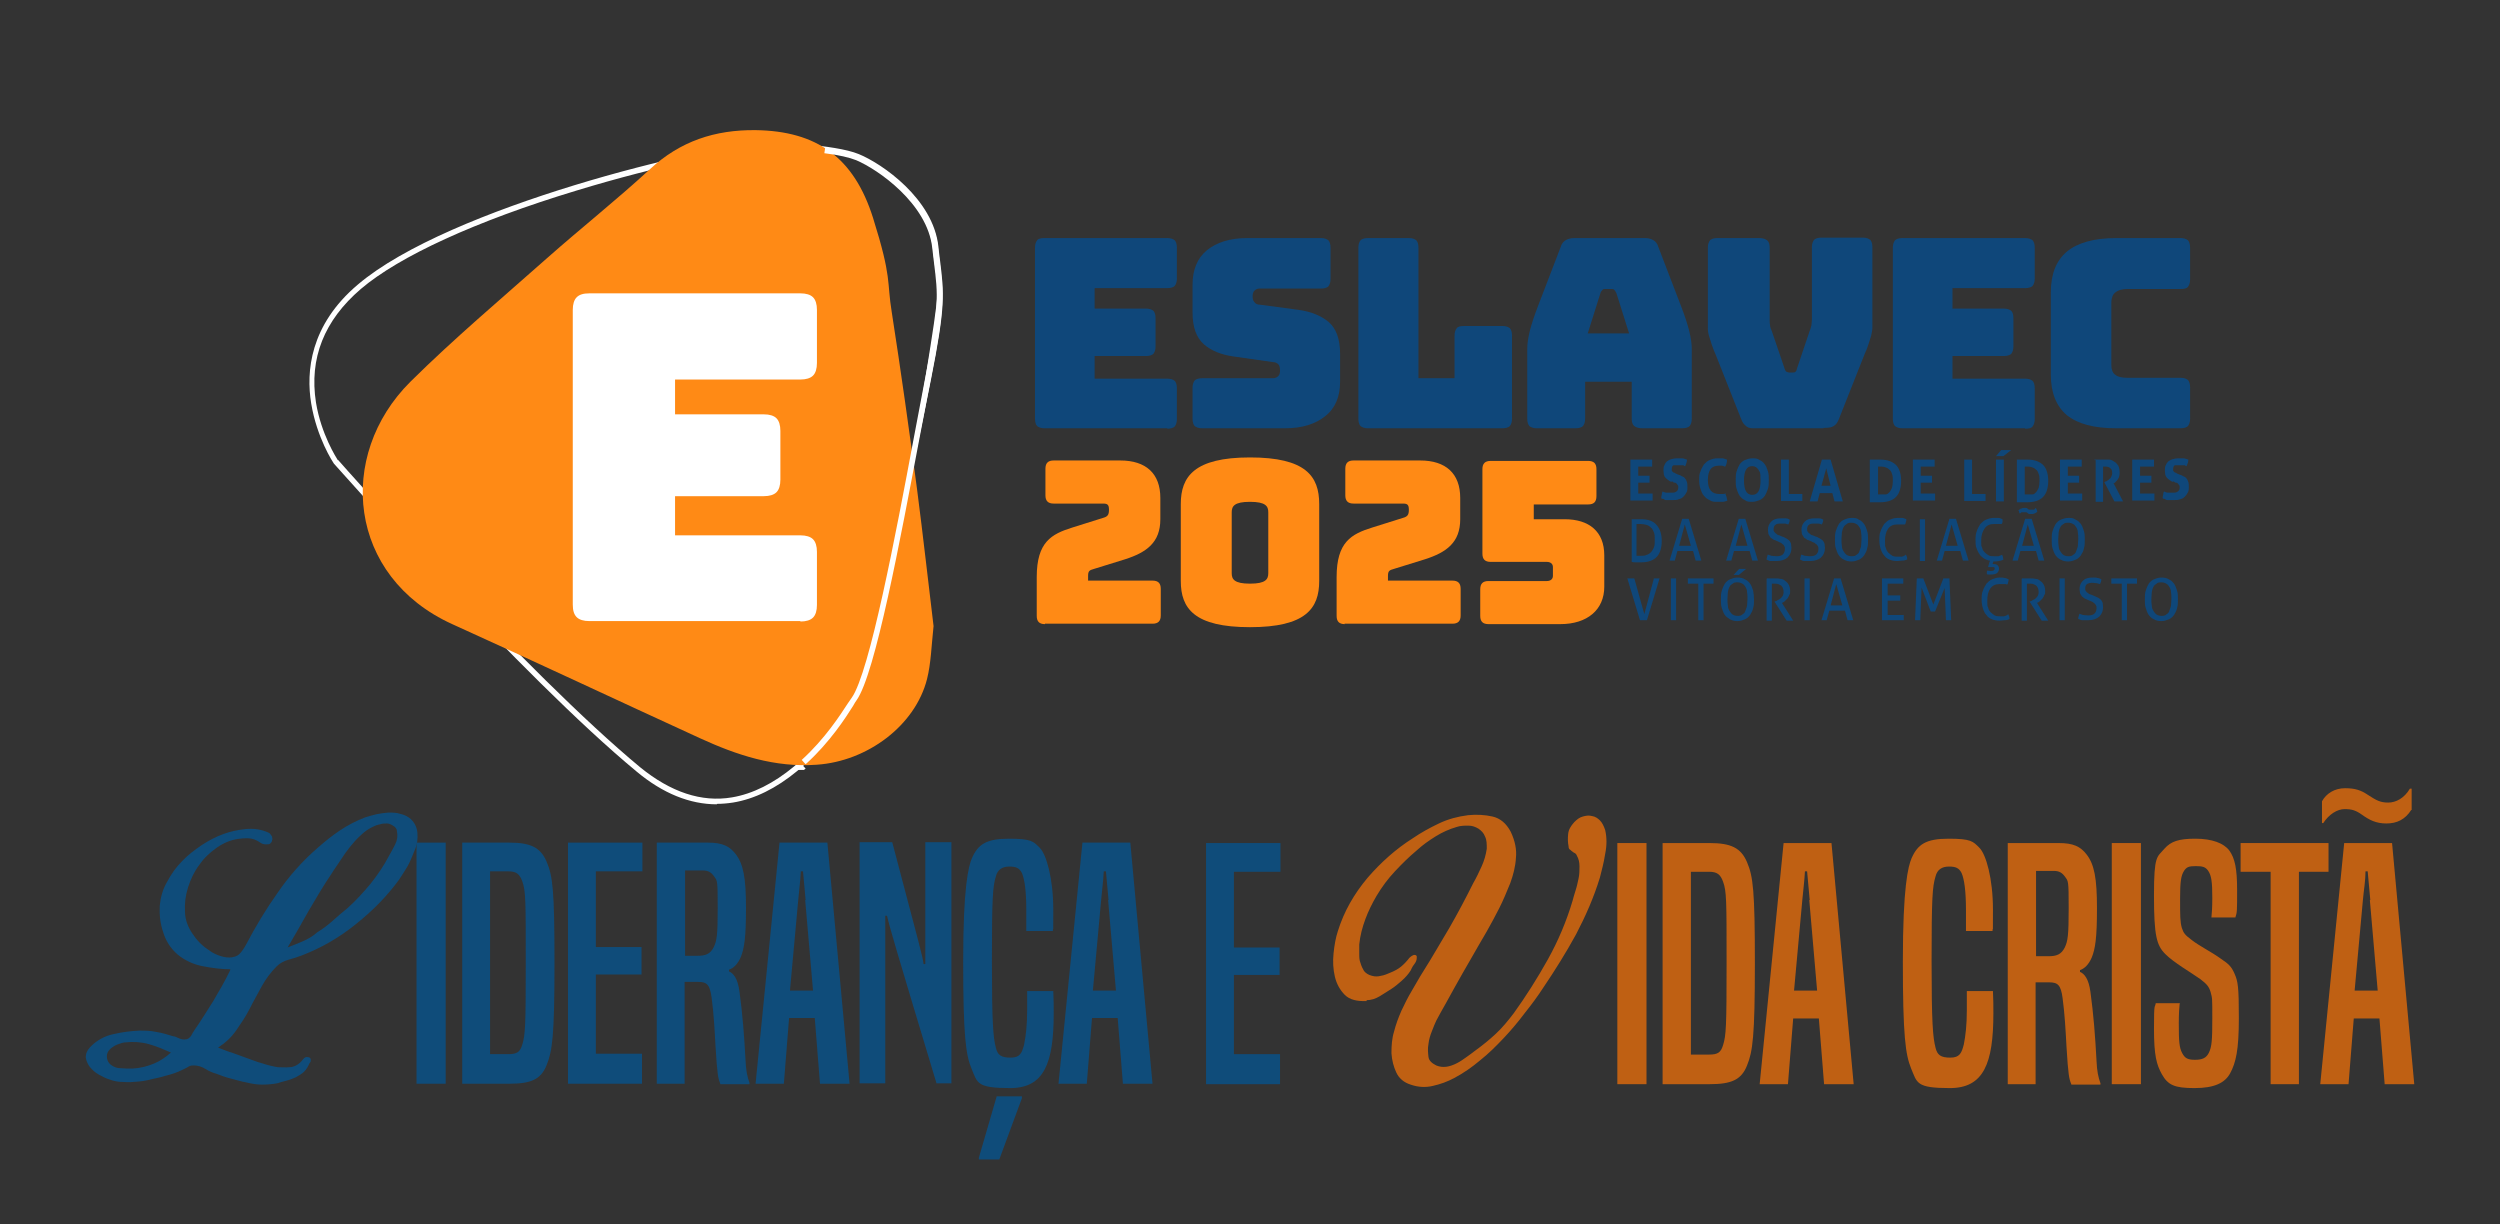 <?xml version="1.0" encoding="UTF-8"?>
<svg id="_Ñëîé_1" xmlns="http://www.w3.org/2000/svg" width="574.4" height="281.3" version="1.1" viewBox="0 0 574.4 281.3">
  <rect x="0" y="0" width="574.4" height="281.3" fill="#333333" stroke="none"/>
  <!-- Generator: Adobe Illustrator 29.6.1, SVG Export Plug-In . SVG Version: 2.1.1 Build 9)  -->
  <defs>
    <style>
      .st0 {
        fill: #ff8a15;
      }

      .st1 {
        fill: #bf6013;
      }

      .st2 {
        fill: #fff;
      }

      .st3 {
        fill: #0f4c7a;
      }

      .st4 {
        fill: none;
        stroke: #4d8c3f;
        stroke-miterlimit: 10;
        stroke-width: 3px;
      }

      .st5 {
        fill: #0f477a;
      }
    </style>
  </defs>
  <path class="st4" d="M189.8,35.7"/>
  <polygon class="st0" points="189.5 35 191.9 36.7 188.5 36.7 189.5 35"/>
  <polygon class="st2" points="182.8 176.9 184.2 175.6 185.1 176.6 184.7 176.9 183 176.9 182.8 176.9"/>
  <g>
    <path class="st2" d="M164.7,184.8c-6.2,0-12.4-2.5-18.4-7.5-26.5-21.9-69.1-70.3-69.6-70.8h0c-.2-.3-3.9-5.9-5.2-13.8-1.2-7.3-.3-18,10.7-27.3,20.9-17.8,80.3-32.2,94.5-32.7h0c.6,0,15,.4,20.6,2.7,5.4,2.2,17.1,10.3,18.3,21.2.1,1.3.3,2.4.4,3.4.9,7.4,1.3,10.1-2.1,27.2-3.6,18.1-14.4,69.3-17,73.5l-.2.3c-8.3,13.5-18.4,21.8-28.3,23.4-1.3.2-2.5.3-3.8.3h.1,0ZM77.7,105.7c1.3,1.5,43.3,49,69.4,70.6,7,5.7,14.1,8.1,21.1,6.9,9.5-1.6,19.3-9.7,27.4-22.8l.2-.3c2.3-3.7,13.2-50.6,16.8-73.1s3-19.4,2.1-26.8c-.1-1-.3-2.2-.4-3.4-1.1-10.2-12.5-18.1-17.5-20.2-5.3-2.2-19.5-2.6-20.2-2.6-6.8.3-25.2,4-44.2,9.8-23.1,7-40.7,15.1-49.5,22.6-8.4,7.2-11.9,15.9-10.3,26.1,1.2,7.3,4.7,12.7,5,13.2h0Z"/>
    <path class="st0" d="M214.5,143.8c-.5,4.7-.6,8.6-1.5,12.2-2.7,10.7-13.7,18.9-25.3,19.7-9.7.7-18.4-2.2-26.9-6.1-19-8.7-37.9-17.6-56.9-26.2-24-10.9-26.7-38.7-9.6-55.7,10-9.9,20.8-19,31.4-28.4,7.8-6.9,16-13.4,23.6-20.4,7-6.5,15-9.1,24.3-9,14,.2,22.6,6.2,27,20.2,4.4,14,3.1,14.4,4.3,21.7,2.1,13.5,4,27,5.8,40.6,1.4,10.8,2.6,21.6,3.8,31.5h0Z"/>
    <path class="st2" d="M183.9,142.7h-48.5c-1.3,0-2.3-.3-2.9-.9s-.9-1.5-.9-2.9v-67.7c0-1.3.3-2.3.9-2.9s1.5-.9,2.9-.9h48.5c1.3,0,2.3.3,2.9.9.6.6.9,1.6.9,2.9v12.2c0,1.3-.3,2.3-.9,2.9-.6.6-1.6.9-2.9.9h-28.8v8h20.4c1.3,0,2.3.3,2.9.9.6.6.9,1.6.9,2.9v11.2c0,1.3-.3,2.3-.9,2.9-.6.6-1.6.9-2.9.9h-20.4v9h28.8c1.3,0,2.3.3,2.9.9.6.6.9,1.6.9,2.9v12.2c0,1.3-.3,2.3-.9,2.9s-1.6.9-2.9.9h0Z"/>
    <path class="st2" d="M185.1,175.6l-.9-1c5.4-4.9,8.9-10.4,10.6-13,.4-.6.7-1,.9-1.3,4.1-5.8,10.2-38,14.2-59.4,1-5.3,1.9-10,2.6-13.7,3.4-16.9,3-19.4,2.1-26.8-.1-1-.3-2.2-.4-3.4-1.1-10.2-12.5-18.1-17.5-20.2-1.5-.6-4-1.2-7.3-1.6l.2-1.3c3.4.5,6,1,7.6,1.7,5.4,2.2,17.1,10.3,18.3,21.2.1,1.3.3,2.4.4,3.4.9,7.4,1.3,10.1-2.1,27.2-.7,3.7-1.6,8.3-2.6,13.6-4.3,22.7-10.1,53.9-14.4,59.9-.2.3-.5.7-.8,1.3-1.7,2.7-5.3,8.3-10.8,13.3h-.1Z"/>
    <g>
      <path class="st5" d="M268.2,98.4h-28.2c-.8,0-1.3-.2-1.7-.5-.3-.3-.5-.9-.5-1.7v-39.3c0-.8.2-1.3.5-1.7s.9-.5,1.7-.5h28.2c.8,0,1.3.2,1.7.5.3.3.5.9.5,1.7v7.1c0,.8-.2,1.3-.5,1.7-.3.3-.9.5-1.7.5h-16.7v4.7h11.8c.8,0,1.3.2,1.7.5.3.3.5.9.5,1.7v6.5c0,.8-.2,1.3-.5,1.7-.3.3-.9.5-1.7.5h-11.8v5.2h16.7c.8,0,1.3.2,1.7.5.3.3.5.9.5,1.7v7.1c0,.8-.2,1.3-.5,1.7-.3.3-.9.5-1.7.5h0Z"/>
      <path class="st5" d="M295.4,98.4h-19.2c-.8,0-1.3-.2-1.7-.5-.3-.3-.5-.9-.5-1.7v-7.1c0-.8.2-1.3.5-1.7.3-.3.9-.5,1.7-.5h16.3c.5,0,.9-.2,1.2-.5.3-.3.4-.8.4-1.2,0-.7-.1-1.2-.4-1.5s-.7-.5-1.2-.5l-9.1-1.3c-2.8-.4-5.1-1.3-6.8-2.8s-2.6-3.9-2.6-7.3v-6.4c0-3.4,1.1-6.1,3.3-7.9,2.2-1.8,5.3-2.8,9.2-2.8h17c.8,0,1.3.2,1.7.5.3.3.5.9.5,1.7v7.2c0,.8-.2,1.3-.5,1.7-.3.3-.9.5-1.7.5h-14.1c-.5,0-.9.2-1.2.5-.3.3-.4.8-.4,1.3s.1,1,.4,1.3c.3.4.7.6,1.2.6l9,1.2c2.8.4,5.1,1.3,6.9,2.8,1.7,1.5,2.6,3.9,2.6,7.3v6.4c0,3.4-1.1,6.1-3.4,7.9-2.2,1.8-5.3,2.8-9.2,2.8h.1Z"/>
      <path class="st5" d="M345.2,98.4h-30.9c-.8,0-1.3-.2-1.7-.5-.3-.3-.5-.9-.5-1.7v-39.3c0-.8.2-1.3.5-1.7.3-.3.9-.5,1.7-.5h9.4c.8,0,1.3.2,1.7.5.3.3.5.9.5,1.7v30h8.3v-9.8c0-.8.2-1.3.5-1.7s.9-.5,1.7-.5h8.8c.8,0,1.3.2,1.7.5.3.3.5.9.5,1.7v19.1c0,.8-.2,1.3-.5,1.7-.3.3-.9.5-1.7.5Z"/>
      <path class="st5" d="M364.2,96.2c0,.8-.2,1.3-.5,1.7-.3.3-.9.5-1.7.5h-8.9c-.8,0-1.3-.2-1.7-.5-.3-.3-.5-.9-.5-1.7v-16c0-1.2.2-2.6.6-4.2s1-3.4,1.8-5.5l5.3-13.8c.2-.7.6-1.2,1.1-1.5s1.2-.5,2-.5h16.3c.8,0,1.4.2,1.9.5s.9.8,1.1,1.5l5.3,13.8c.8,2.1,1.4,3.9,1.8,5.5s.6,3,.6,4.2v16c0,.8-.2,1.3-.5,1.7-.3.3-.9.5-1.7.5h-9.2c-.8,0-1.4-.2-1.8-.5s-.6-.9-.6-1.7v-8.5h-10.7v8.5h0ZM367.7,67.4l-2.9,9.2h9.5l-2.9-9.2c-.2-.4-.3-.6-.5-.8-.2-.2-.4-.2-.6-.2h-1.5c-.2,0-.5,0-.6.2-.2.2-.4.4-.5.8Z"/>
      <path class="st5" d="M419,98.4h-15.8c-.8,0-1.4,0-1.9-.4s-.9-.8-1.2-1.6l-5.9-14.9c-.4-.9-.7-1.7-.9-2.3-.2-.7-.4-1.3-.6-1.9s-.3-1.2-.3-1.9v-18.5c0-.8.2-1.3.5-1.7.3-.3.9-.5,1.7-.5h9.6c.8,0,1.4.2,1.8.5s.6.9.6,1.7v16.7c0,.4,0,.8.1,1.2,0,.4.2.8.4,1.3l2.9,8.5c.1.4.3.7.4.8.2,0,.4.2.7.2h.7c.3,0,.6,0,.7-.2.2,0,.3-.4.4-.8l2.9-8.6c.2-.4.3-.9.4-1.3,0-.4.1-.8.1-1.2v-16.7c0-.8.2-1.3.5-1.7.3-.3.9-.5,1.7-.5h9.5c.8,0,1.3.2,1.7.5.3.3.5.9.5,1.7v18.5c0,.7-.2,1.3-.3,1.9-.2.6-.4,1.2-.6,1.9-.2.7-.5,1.4-.9,2.3l-5.9,14.9c-.3.8-.7,1.3-1.2,1.6-.5.3-1.1.4-1.9.4h-.4Z"/>
      <path class="st5" d="M465.3,98.4h-28.2c-.8,0-1.3-.2-1.7-.5-.3-.3-.5-.9-.5-1.7v-39.3c0-.8.2-1.3.5-1.7.3-.3.9-.5,1.7-.5h28.2c.8,0,1.3.2,1.7.5.3.3.5.9.5,1.7v7.1c0,.8-.2,1.3-.5,1.7-.3.3-.9.5-1.7.5h-16.7v4.7h11.8c.8,0,1.3.2,1.7.5.3.3.5.9.5,1.7v6.5c0,.8-.2,1.3-.5,1.7-.3.3-.9.5-1.7.5h-11.8v5.2h16.7c.8,0,1.3.2,1.7.5.3.3.5.9.5,1.7v7.1c0,.8-.2,1.3-.5,1.7s-.9.5-1.7.5h0Z"/>
      <path class="st5" d="M501,98.4h-14.8c-5.1,0-8.8-1-11.3-3-2.4-2-3.7-5.1-3.7-9.3v-18.9c0-4.2,1.2-7.3,3.7-9.4,2.4-2,6.2-3.1,11.3-3.1h14.8c.8,0,1.3.2,1.7.5.3.3.5.9.5,1.7v7.3c0,.8-.2,1.3-.5,1.7s-.9.5-1.7.5h-12.2c-1.3,0-2.2.3-2.8.8-.6.5-.9,1.3-.9,2.3v14.4c0,1,.3,1.8.9,2.2.6.5,1.5.7,2.8.7h12.2c.8,0,1.3.2,1.7.5.3.3.5.9.5,1.7v7.2c0,.8-.2,1.3-.5,1.7-.3.3-.9.5-1.7.5h0Z"/>
    </g>
    <g>
      <path class="st5" d="M374.6,105.6h5v1.6h-3.2v2.1h2.6v1.6h-2.6v2.5h3.3v1.6h-5.1v-9.6.2h0Z"/>
      <path class="st5" d="M384.1,110.7c-.3,0-.5-.2-.8-.4s-.4-.3-.6-.5-.3-.4-.4-.7c0-.3-.1-.6-.1-1s0-.8.2-1.2c.1-.3.3-.6.6-.9.3-.2.6-.4,1-.5s.8-.2,1.2-.2h1.2c.4,0,.8.2,1.2.3,0,.5-.2,1-.4,1.5-.1,0-.2,0-.4-.2h-2.3c-.1,0-.2.2-.3.3,0,0-.1.3-.1.5v.4s.1.2.2.3c0,0,.2.2.3.2s.2,0,.4.2l.7.3c.3,0,.6.3.9.4s.5.3.6.5c.2.2.3.5.4.8s.1.7.1,1.1,0,.9-.2,1.2c-.2.4-.4.7-.7,1-.3.3-.6.5-1.1.6-.4.2-.9.2-1.5.2h-1.3c-.2,0-.4,0-.6-.2s-.4,0-.6-.2c0-.3,0-.5.1-.8,0-.3.1-.6.2-.8.3.2.7.3,1,.3h1c.4,0,.9,0,1.2-.3.3-.2.4-.5.4-.9s0-.4-.1-.5c0,0-.2-.3-.3-.4s-.2-.2-.4-.2-.3,0-.4-.2l-.8-.3h.5v.3Z"/>
      <path class="st5" d="M396.4,113.4c.1.2.2.5.3.8,0,.3.1.5.2.8-.4.2-.8.3-1.2.3h-1.1c-.7,0-1.3,0-1.8-.4-.5-.2-1-.6-1.3-1-.4-.4-.6-1-.8-1.6-.2-.6-.3-1.3-.3-2s0-1.4.3-2c.2-.6.5-1.1.8-1.6.4-.4.8-.8,1.3-1s1.1-.4,1.8-.4h1.1c.3,0,.7.2,1.1.3,0,.3,0,.5-.1.8,0,.3-.2.5-.3.8-.3,0-.5-.2-.8-.2h-.8c-.8,0-1.4.3-1.8.8-.4.6-.6,1.4-.6,2.5,0,2.2.9,3.2,2.6,3.2s.6,0,.8,0,.5,0,.8-.2h-.2Z"/>
      <path class="st5" d="M402.6,115.3c-.7,0-1.2,0-1.7-.4-.5-.2-.9-.6-1.2-1-.3-.4-.5-1-.7-1.6s-.2-1.3-.2-2,0-1.4.2-2,.4-1.1.7-1.6c.3-.4.7-.8,1.2-1s1.1-.4,1.7-.4,1.2,0,1.7.4c.5.2.9.6,1.2,1,.3.4.5,1,.7,1.6s.2,1.3.2,2,0,1.4-.2,2-.4,1.1-.7,1.6c-.3.4-.7.8-1.2,1s-1.1.4-1.7.4ZM402.6,113.7c1.3,0,1.9-1.1,1.9-3.3s-.2-1.9-.5-2.5c-.3-.5-.8-.8-1.4-.8-1.3,0-1.9,1.1-1.9,3.3s.6,3.3,1.9,3.3Z"/>
      <path class="st5" d="M409.2,105.6h1.8v7.9h3.1v1.6h-4.9v-9.6h0Z"/>
      <path class="st5" d="M418.6,105.6h2l2.8,9.6h-1.9l-.5-1.9h-2.9l-.5,1.9h-1.8l2.8-9.6ZM420.6,111.6l-1-4-1.1,4h2.1Z"/>
      <path class="st5" d="M429.6,105.6h2.4c1.6,0,2.7.4,3.6,1.2.8.8,1.2,2.1,1.2,3.7s-.4,2.9-1.2,3.7c-.8.8-2,1.2-3.7,1.2s-.8,0-1.2,0h-1.1v-9.6h0v-.2ZM431.5,113.6h1.8c.3,0,.6-.3.8-.5.2-.2.4-.6.6-1,.1-.4.2-1,.2-1.6s0-1.2-.2-1.6c-.1-.4-.3-.8-.6-1-.2-.2-.5-.4-.8-.5s-.6-.2-1-.2h-.8v6.5h0Z"/>
      <path class="st5" d="M439.5,105.6h5v1.6h-3.2v2.1h2.6v1.6h-2.6v2.5h3.3v1.6h-5.1v-9.6.2h0Z"/>
      <path class="st5" d="M451.3,105.6h1.8v7.9h3.1v1.6h-4.9v-9.6h0Z"/>
      <path class="st5" d="M459.7,103.4h2.4l-1.8,1.4h-1.7l1.2-1.4h-.1ZM458.6,105.6h1.8v9.6h-1.8v-9.6Z"/>
      <path class="st5" d="M463.4,105.6h2.4c1.6,0,2.7.4,3.6,1.2.8.8,1.2,2.1,1.2,3.7s-.4,2.9-1.2,3.7c-.8.8-2,1.2-3.7,1.2s-.8,0-1.2,0h-1.1v-9.6h0v-.2ZM465.2,113.6h1.8c.3,0,.6-.3.8-.5.2-.2.4-.6.6-1,.1-.4.2-1,.2-1.6s0-1.2-.2-1.6c-.1-.4-.3-.8-.6-1-.2-.2-.5-.4-.8-.5s-.6-.2-1-.2h-.8v6.5h0Z"/>
      <path class="st5" d="M473.3,105.6h5v1.6h-3.2v2.1h2.6v1.6h-2.6v2.5h3.3v1.6h-5.1v-9.6.2h0Z"/>
      <path class="st5" d="M481.2,105.6h3.4c.4,0,.8.2,1.2.5.4.2.6.5.9.9.2.4.3.9.3,1.5s0,.7-.1.9c0,.3-.2.5-.3.7-.1.2-.3.4-.4.5s-.3.3-.4.4h-.2l2.2,4.2h-2l-2.3-4.4.3-.2c.1,0,.3,0,.4-.2.2,0,.3-.2.5-.4.2,0,.3-.3.4-.5s.2-.5.2-.7c0-.6-.1-1-.4-1.2-.3-.3-.7-.4-1.2-.4h-.5v8.1h-1.7v-9.6h-.3Z"/>
      <path class="st5" d="M489.9,105.6h5v1.6h-3.2v2.1h2.6v1.6h-2.6v2.5h3.3v1.6h-5.1v-9.6.2h0Z"/>
      <path class="st5" d="M499.3,110.7c-.3,0-.5-.2-.8-.4s-.4-.3-.6-.5-.3-.4-.4-.7c0-.3-.1-.6-.1-1s0-.8.2-1.2c.1-.3.3-.6.6-.9.3-.2.6-.4,1-.5s.8-.2,1.2-.2h1.2c.4,0,.8.2,1.2.3,0,.5-.2,1-.4,1.5-.1,0-.2,0-.4-.2h-2.3c-.1,0-.2.2-.3.3,0,0-.1.3-.1.5v.4s.1.2.2.3c0,0,.2.2.3.2s.2,0,.4.2l.7.3c.3,0,.6.3.9.4s.5.3.6.5c.2.2.3.5.4.8s.1.7.1,1.1,0,.9-.2,1.2c-.2.4-.4.7-.7,1-.3.3-.6.5-1.1.6-.4.2-.9.2-1.5.2h-1.3c-.2,0-.4,0-.6-.2s-.4,0-.6-.2c0-.3,0-.5.1-.8,0-.3.1-.6.2-.8.3.2.7.3,1,.3h1c.4,0,.9,0,1.2-.3.3-.2.4-.5.4-.9s0-.4-.1-.5c0,0-.2-.3-.3-.4s-.2-.2-.4-.2-.3,0-.4-.2l-.8-.3h.5v.3Z"/>
      <path class="st5" d="M374.9,119.3h2.2c1.6,0,2.7.4,3.5,1.3s1.2,2.1,1.2,3.7-.4,2.9-1.2,3.7c-.8.8-2,1.2-3.5,1.2s-.8,0-1.2,0-.7,0-1-.1v-9.8h0ZM376.1,127.7h.9c.5,0,.9,0,1.3-.2.4-.1.7-.3,1-.6.3-.3.5-.7.7-1.1.2-.5.2-1.1.2-1.8s0-1.2-.2-1.7-.4-.9-.7-1.1c-.3-.3-.6-.5-1-.6s-.8-.2-1.3-.2h-1v7.3h.1Z"/>
      <path class="st5" d="M388.8,126.6h-3.4l-.6,2.2h-1.2l2.9-9.6h1.5l2.9,9.6h-1.3l-.6-2.2h-.2,0ZM385.8,125.4h2.7l-1.4-4.9-1.3,4.9h0Z"/>
      <path class="st5" d="M401.8,126.6h-3.4l-.6,2.2h-1.2l2.9-9.6h1.5l2.9,9.6h-1.3l-.6-2.2h-.2,0ZM398.8,125.4h2.7l-1.4-4.9-1.3,4.9h0Z"/>
      <path class="st5" d="M406.1,127.4c.3.1.6.2.9.3.3,0,.7.1,1.1.1.7,0,1.2-.1,1.5-.4.3-.3.5-.7.5-1.2s0-.5-.1-.6c0-.2-.2-.3-.3-.5-.1,0-.3-.2-.5-.4-.2,0-.5-.2-.7-.3l-.7-.3c-.2,0-.5-.2-.7-.4-.2,0-.4-.3-.5-.5s-.3-.4-.3-.6-.1-.5-.1-.9c0-.8.3-1.4.8-1.9s1.2-.7,2.2-.7h1.1c.4,0,.7.2.9.3,0,.4-.1.7-.3,1.1-.2,0-.5-.2-.8-.2h-1c-.4,0-.9,0-1.2.3-.3.2-.4.6-.4,1s0,.4.1.5c0,0,.2.3.3.4.1,0,.3.2.4.3s.3.2.5.2l.7.3c.3,0,.6.3.9.4.3.2.5.3.7.5s.3.5.4.7c0,.3.1.6.1,1,0,.9-.3,1.6-.9,2.2-.6.5-1.4.8-2.5.8s-.5,0-.7,0h-.6c-.2,0-.3,0-.5-.1s-.3-.1-.5-.2c0-.2,0-.4.1-.6,0-.2.1-.4.2-.6h-.1Z"/>
      <path class="st5" d="M413.8,127.4c.3.1.6.2.9.3.3,0,.7.1,1.1.1.7,0,1.2-.1,1.5-.4.3-.3.5-.7.5-1.2s0-.5-.1-.6c0-.2-.2-.3-.3-.5-.1,0-.3-.2-.5-.4-.2,0-.5-.2-.7-.3l-.7-.3c-.2,0-.5-.2-.7-.4-.2,0-.4-.3-.5-.5s-.3-.4-.3-.6-.1-.5-.1-.9c0-.8.3-1.4.8-1.9s1.2-.7,2.2-.7h1.1c.4,0,.7.2.9.3,0,.4-.1.7-.3,1.1-.2,0-.5-.2-.8-.2h-1c-.4,0-.9,0-1.2.3-.3.2-.4.6-.4,1s0,.4.1.5c0,0,.2.3.3.4.1,0,.3.2.4.3s.3.2.5.2l.7.3c.3,0,.6.3.9.4.3.2.5.3.7.5s.3.5.4.7c0,.3.1.6.1,1,0,.9-.3,1.6-.9,2.2-.6.5-1.4.8-2.5.8s-.5,0-.7,0h-.6c-.2,0-.3,0-.5-.1s-.3-.1-.5-.2c0-.2,0-.4.1-.6,0-.2.1-.4.2-.6h-.1Z"/>
      <path class="st5" d="M425.4,129c-.6,0-1.2-.1-1.7-.4-.5-.2-.9-.6-1.2-1-.3-.4-.5-1-.7-1.6s-.2-1.3-.2-2,0-1.4.2-2,.4-1.1.7-1.6c.3-.4.7-.8,1.2-1s1-.4,1.7-.4,1.2,0,1.7.4c.5.2.9.6,1.2,1,.3.4.5,1,.7,1.6s.2,1.3.2,2,0,1.4-.2,2c-.1.6-.4,1.1-.7,1.6-.3.4-.7.8-1.2,1s-1,.4-1.7.4ZM425.4,127.8c.4,0,.8,0,1.1-.3.3-.2.6-.4.7-.8s.3-.7.4-1.2c0-.5.1-1,.1-1.6s0-1.1-.1-1.6c0-.5-.2-.9-.4-1.2-.2-.3-.4-.6-.7-.7-.3-.2-.7-.3-1.1-.3s-.8,0-1.1.3c-.3.2-.6.4-.7.7-.2.3-.3.7-.4,1.2,0,.5-.1,1-.1,1.6s0,1.1.1,1.6c0,.5.2.9.4,1.2s.4.6.7.8c.3.2.7.3,1.1.3Z"/>
      <path class="st5" d="M437.9,127.4c.2.4.3.7.3,1.1-.3.2-.7.3-1.1.3s-.8.1-1.2.1c-.6,0-1.2-.1-1.7-.3s-1-.5-1.3-1c-.4-.4-.6-.9-.8-1.5-.2-.6-.3-1.3-.3-2s0-1.5.3-2.1c.2-.6.5-1.1.8-1.6.4-.4.8-.8,1.3-1s1.1-.4,1.7-.4h1.2c.3,0,.6.2.9.3,0,.2,0,.4-.1.6,0,.2-.1.4-.2.6h-1.8c-.9,0-1.6.3-2.1,1s-.7,1.6-.7,2.8,0,1.2.2,1.6c.1.5.3.8.6,1.1.3.3.6.5.9.7.4.2.8.2,1.2.2h.9c.3,0,.5-.2.8-.3l.2-.2h0Z"/>
      <path class="st5" d="M441.1,119.3h1.2v9.6h-1.2v-9.6Z"/>
      <path class="st5" d="M450.2,126.6h-3.4l-.6,2.2h-1.2l2.9-9.6h1.5l2.9,9.6h-1.3l-.6-2.2h-.2,0ZM447.1,125.4h2.7l-1.4-4.9-1.3,4.9h0Z"/>
      <path class="st5" d="M460,127.4c0,.2.2.4.2.6s.1.4.1.6c-.7.3-1.4.4-2.1.4h-.2l-.2.6h.2c.5,0,.8.1,1,.3s.3.5.3.8-.2.8-.5,1-.8.3-1.3.3h-.5c-.2,0-.4,0-.5-.1v-.4c0-.1,0-.3.1-.4.3,0,.5.1.8.1.6,0,.9-.2.9-.5s0-.3-.2-.4h-1.3c0-.3.2-.6.2-.8s.2-.4.2-.7c-.5,0-1-.3-1.4-.5-.4-.3-.8-.6-1-1-.3-.4-.5-.9-.7-1.4s-.2-1.2-.2-1.8,0-1.4.3-2.1c.2-.6.5-1.1.8-1.6.4-.4.8-.8,1.3-1s1.1-.4,1.7-.4h1.2c.3,0,.6.2.9.3v.6c0,.2-.1.3-.2.5h-1.8c-.9,0-1.6.3-2.1,1s-.8,1.6-.8,2.8,0,1.2.2,1.6c.1.5.3.8.6,1.1.3.3.6.5.9.7.4.2.8.2,1.2.2h1c.3,0,.5-.2.8-.3h.1Z"/>
      <path class="st5" d="M467.6,126.6h-3.4l-.6,2.2h-1.2l2.9-9.6h1.5l2.9,9.6h-1.3l-.6-2.2h-.2,0ZM463.7,117.4c.1-.2.3-.3.5-.5.2,0,.5-.2.7-.2h.5c.2,0,.3,0,.5.2s.3.2.5.2h.9c.1,0,.3-.2.4-.4.2.2.3.5.4.8-.1.2-.3.3-.5.4s-.4.2-.7.2h-.5c-.2,0-.3,0-.5-.2s-.3-.2-.5-.2h-.9c-.1,0-.3.2-.4.3,0,0-.2-.2-.2-.4s-.1-.2-.2-.4h0v.2ZM464.6,125.4h2.7l-1.4-4.9-1.3,4.9h0Z"/>
      <path class="st5" d="M475.2,129c-.6,0-1.2-.1-1.7-.4-.5-.2-.9-.6-1.2-1-.3-.4-.5-1-.7-1.6s-.2-1.3-.2-2,0-1.4.2-2,.4-1.1.7-1.6c.3-.4.7-.8,1.2-1s1-.4,1.7-.4,1.2,0,1.7.4c.5.2.9.6,1.2,1,.3.4.5,1,.7,1.6s.2,1.3.2,2,0,1.4-.2,2c-.1.6-.4,1.1-.7,1.6-.3.4-.7.8-1.2,1s-1,.4-1.7.4ZM475.2,127.8c.4,0,.8,0,1.1-.3.3-.2.6-.4.7-.8s.3-.7.4-1.2c0-.5.1-1,.1-1.6s0-1.1-.1-1.6c0-.5-.2-.9-.4-1.2-.2-.3-.4-.6-.7-.7-.3-.2-.7-.3-1.1-.3s-.8,0-1.1.3c-.3.2-.6.4-.7.7-.2.3-.3.7-.4,1.2,0,.5-.1,1-.1,1.6s0,1.1.1,1.6c0,.5.2.9.4,1.2s.4.6.7.8c.3.2.7.3,1.1.3Z"/>
      <path class="st5" d="M374,132.9h1.5l2.3,8.2,2.2-8.2h1.3l-2.9,9.6h-1.6l-2.9-9.6h.1Z"/>
      <path class="st5" d="M383.9,132.9h1.2v9.6h-1.2v-9.6Z"/>
      <path class="st5" d="M390.1,134.1h-2.3v-1.2h5.9v1.2h-2.3v8.4h-1.2v-8.4h-.1Z"/>
      <path class="st5" d="M399.2,142.7c-.6,0-1.2-.1-1.7-.4s-.9-.6-1.2-1c-.3-.4-.5-1-.7-1.6s-.2-1.3-.2-2,0-1.4.2-2,.4-1.1.7-1.6c.3-.4.7-.8,1.2-1s1-.4,1.7-.4,1.2.1,1.7.4c.5.2.9.6,1.2,1,.3.4.5,1,.7,1.6.1.6.2,1.3.2,2s0,1.4-.2,2c-.1.6-.4,1.1-.7,1.6-.3.4-.7.8-1.2,1s-1,.4-1.7.4ZM399.2,141.5c.4,0,.8,0,1.1-.3.3-.2.6-.4.7-.8s.3-.7.4-1.2c0-.5.1-1,.1-1.6s0-1.1-.1-1.6c0-.5-.2-.9-.4-1.2-.2-.3-.4-.6-.7-.7-.3-.2-.7-.3-1.1-.3s-.8,0-1.1.3c-.3.2-.6.4-.7.7-.2.3-.3.7-.4,1.2,0,.5-.1,1-.1,1.6s0,1.1.1,1.6c0,.5.2.9.4,1.2s.4.6.7.8c.3.2.7.3,1.1.3ZM399.5,132.1h-1.2l1.3-1.4h1.6l-1.7,1.4h0Z"/>
      <path class="st5" d="M406,132.9h1.9c.4,0,.8,0,1.2.1.4,0,.8.2,1.1.5.3.2.6.5.8.9.2.4.3.9.3,1.4s0,.7-.2.9c-.1.3-.2.5-.4.8-.2.2-.4.4-.6.6-.2.2-.4.3-.6.4h-.1l2.6,4.1h-1.5l-2.8-4.4h0c.2,0,.5-.1.7-.3.2-.1.5-.2.7-.4s.4-.4.5-.6c.1-.2.2-.5.2-.9,0-.6-.2-1.1-.5-1.4-.4-.3-.8-.5-1.4-.5s-.3,0-.4,0h-.4v8.5h-1.2v-9.6h0Z"/>
      <path class="st5" d="M414.6,132.9h1.2v9.6h-1.2v-9.6Z"/>
      <path class="st5" d="M423.7,140.3h-3.4l-.6,2.2h-1.2l2.9-9.6h1.5l2.9,9.6h-1.3l-.6-2.2h-.2,0ZM420.6,139.1h2.7l-1.4-4.9-1.3,4.9h0Z"/>
      <path class="st5" d="M432.4,132.9h4.9v1.2h-3.6v2.7h2.9v1.2h-2.9v3.3h3.7v1.2h-5v-9.6h0Z"/>
      <path class="st5" d="M440.5,132.9h1.4l2.3,6,2.3-6h1.4l.4,9.6h-1.2l-.3-7.4-2.2,5.4h-1l-2.1-5.5-.3,7.5h-1.2l.4-9.6h.1Z"/>
      <path class="st5" d="M461.4,141.1c.2.4.3.7.3,1.1-.3.2-.7.3-1.1.3s-.8.1-1.2.1c-.6,0-1.2-.1-1.7-.3s-1-.5-1.3-1c-.4-.4-.6-.9-.8-1.5-.2-.6-.3-1.3-.3-2s0-1.5.3-2.1c.2-.6.5-1.1.8-1.6.4-.4.8-.8,1.3-1s1.1-.4,1.7-.4.9,0,1.2.1c.3,0,.6.2.9.3,0,.2,0,.4-.1.6,0,.2-.1.4-.2.6-.1,0-.2,0-.4-.1h-1.4c-.9,0-1.6.3-2.1,1s-.7,1.6-.7,2.8,0,1.2.2,1.6c.1.5.3.8.6,1.1.3.3.6.5.9.7.4.2.8.2,1.2.2h.9c.3,0,.5-.2.8-.3l.2-.2h0Z"/>
      <path class="st5" d="M464.6,132.9h1.9c.4,0,.8,0,1.2.1.4,0,.8.2,1.1.5.3.2.6.5.8.9.2.4.3.9.3,1.4s0,.7-.2.9c-.1.3-.2.5-.4.8-.2.2-.4.4-.6.6-.2.2-.4.3-.6.4h-.1l2.6,4.1h-1.5l-2.8-4.4h0c.2,0,.5-.1.7-.3.2-.1.5-.2.7-.4s.4-.4.5-.6c.1-.2.2-.5.2-.9,0-.6-.2-1.1-.5-1.4-.4-.3-.8-.5-1.4-.5s-.3,0-.4,0h-.4v8.5h-1.2v-9.6h0Z"/>
      <path class="st5" d="M473.2,132.9h1.2v9.6h-1.2v-9.6Z"/>
      <path class="st5" d="M477.7,141c.3.1.6.2.9.3.3,0,.7.1,1.1.1.7,0,1.2-.1,1.5-.4.3-.3.5-.7.5-1.2s0-.5-.1-.6c0-.2-.2-.3-.3-.5-.1-.1-.3-.2-.5-.4-.2-.1-.5-.2-.7-.3l-.7-.3c-.2-.1-.5-.2-.7-.4-.2-.1-.4-.3-.5-.5s-.3-.4-.3-.6-.1-.5-.1-.9c0-.8.3-1.4.8-1.9s1.2-.7,2.2-.7.8,0,1.1.1c.4,0,.7.2.9.3,0,.4-.1.7-.3,1.1-.2,0-.5-.2-.8-.2s-.6-.1-1-.1-.9.1-1.2.3c-.3.2-.4.6-.4,1s0,.4.1.5c0,.1.2.3.3.4.1.1.3.2.4.3s.3.2.5.2l.7.3c.3.1.6.3.9.4.3.2.5.3.7.5s.3.5.4.7c0,.3.1.6.1,1,0,.9-.3,1.6-.9,2.2-.6.5-1.4.8-2.5.8s-.5,0-.7,0h-.6c-.2,0-.3,0-.5-.1s-.3-.1-.5-.2c0-.2,0-.4.1-.6,0-.2.1-.4.2-.6h-.1Z"/>
      <path class="st5" d="M487.4,134.1h-2.3v-1.2h5.9v1.2h-2.3v8.4h-1.2v-8.4h-.1Z"/>
      <path class="st5" d="M496.6,142.7c-.6,0-1.2-.1-1.7-.4-.5-.2-.9-.6-1.2-1-.3-.4-.5-1-.7-1.6s-.2-1.3-.2-2,0-1.4.2-2,.4-1.1.7-1.6c.3-.4.7-.8,1.2-1s1-.4,1.7-.4,1.2.1,1.7.4c.5.2.9.6,1.2,1,.3.4.5,1,.7,1.6s.2,1.3.2,2,0,1.4-.2,2c-.1.6-.4,1.1-.7,1.6-.3.4-.7.8-1.2,1s-1,.4-1.7.4ZM496.6,141.5c.4,0,.8,0,1.1-.3.3-.2.6-.4.7-.8s.3-.7.4-1.2c0-.5.1-1,.1-1.6s0-1.1-.1-1.6c0-.5-.2-.9-.4-1.2-.2-.3-.4-.6-.7-.7-.3-.2-.7-.3-1.1-.3s-.8,0-1.1.3c-.3.2-.6.4-.7.7-.2.3-.3.7-.4,1.2,0,.5-.1,1-.1,1.6s0,1.1.1,1.6c0,.5.2.9.4,1.2s.4.6.7.8c.3.2.7.3,1.1.3Z"/>
    </g>
    <g>
      <path class="st0" d="M240.1,143.4c-1.3,0-1.9-.6-1.9-1.9v-8.9c0-8.1,3.4-9.9,8.2-11.4l7-2.2c1.1-.3,1.4-.7,1.4-1.9s-.4-1.4-1.4-1.4h-11.3c-1.3,0-1.9-.6-1.9-1.9v-6.1c0-1.3.6-1.9,1.9-1.9h15.3c5.9,0,9.2,3,9.2,8.6v4.9c0,5.3-3.1,7.6-8.1,9.2l-7.1,2.2c-1,.3-1.4.4-1.4,1.6v1.1h14.8c1.3,0,1.9.6,1.9,1.9v6.1c0,1.3-.6,1.9-1.9,1.9h-24.8.1Z"/>
      <path class="st0" d="M287.2,144.1c-12.8,0-15.9-4.3-15.9-10.6v-17.7c0-6.3,3.1-10.7,15.9-10.7s15.9,4.3,15.9,10.7v17.7c0,6.3-3.1,10.6-15.9,10.6h0ZM287.2,134.1c3.6,0,4.2-1,4.2-2.4v-14c0-1.4-.6-2.4-4.2-2.4s-4.2,1-4.2,2.4v14c0,1.4.6,2.4,4.2,2.4Z"/>
      <path class="st0" d="M309,143.4c-1.3,0-1.9-.6-1.9-1.9v-8.9c0-8.1,3.4-9.9,8.2-11.4l7-2.2c1.1-.3,1.4-.7,1.4-1.9s-.4-1.4-1.4-1.4h-11.3c-1.3,0-1.9-.6-1.9-1.9v-6.1c0-1.3.6-1.9,1.9-1.9h15.3c5.9,0,9.2,3,9.2,8.6v4.9c0,5.3-3.1,7.6-8.1,9.2l-7.1,2.2c-1,.3-1.4.4-1.4,1.6v1.1h14.8c1.3,0,1.9.6,1.9,1.9v6.1c0,1.3-.6,1.9-1.9,1.9h-24.8,0Z"/>
      <path class="st0" d="M342,143.4c-1.3,0-1.9-.6-1.9-1.9v-6.1c0-1.3.6-1.9,1.9-1.9h13.4c.8,0,1.4-.4,1.4-1.2v-2c0-.8-.6-1.2-1.4-1.2h-12.9c-1.3,0-1.9-.6-1.9-1.9v-19.4c0-1.3.6-1.9,1.9-1.9h22.4c1.3,0,1.9.6,1.9,1.9v6.2c0,1.3-.6,1.9-1.9,1.9h-12.5v3.4h7.1c5.6,0,9.1,2.8,9.1,8.3v7.2c0,5.3-3.9,8.6-10.1,8.6h-16.5Z"/>
    </g>
  </g>
  <g>
    <path class="st3" d="M53,222.7c-2.2,0-4.3-.3-6.4-.7-2.1-.4-4.1-1.3-5.8-2.7-1.6-1.4-2.7-3.1-3.3-5.1-.7-2-.9-4.1-.8-6.1.2-2,.7-3.8,1.7-5.5.9-1.7,2-3.3,3.4-4.7,1.3-1.4,2.9-2.6,4.5-3.7,1.7-1.1,3.4-2,5.1-2.6,1.4-.5,3-.9,4.9-1.1,1.9-.2,3.7,0,5.6.9.2.2.4.5.6.8,0,.3.2.6,0,.9,0,.3-.2.5-.4.7s-.6.2-1,.2-.9-.1-1.3-.4c-.4-.3-.8-.5-1.3-.7s-1.1-.3-1.7-.3-1.1,0-1.7.1c-1.9.2-3.6.9-5.2,2-1.6,1.1-3,2.4-4.1,4-1.2,1.6-2,3.3-2.6,5.2s-.8,3.7-.7,5.5c0,1.9.7,3.6,1.7,5.1s2.2,2.8,3.8,3.8c.6.5,1.4.9,2.2,1.2s1.6.5,2.5.5,1.8-.3,2.3-.8,1-1.2,1.5-2.1c2.2-4.2,4.6-8.2,7.3-12,2.6-3.8,5.7-7.3,9.3-10.4,1.6-1.4,3.2-2.7,5-3.9s3.7-2.2,5.8-3c.7-.2,1.6-.5,2.5-.7s1.8-.3,2.8-.4c1,0,1.9,0,2.8.3.9.2,1.7.6,2.4,1.2.9.9,1.4,1.9,1.5,3.2s0,2.5-.6,3.9-1,2.6-1.7,3.8-1.4,2.2-1.9,3c-2.7,3.7-6,7.1-9.9,10.2-3.8,3.1-8,5.5-12.4,7.2-1,.4-2,.7-3.1,1s-2,.8-2.8,1.6c-1.3,1.3-2.4,2.8-3.3,4.4-.9,1.7-1.9,3.4-2.8,5.2-.9,1.8-2,3.4-3.1,5s-2.5,2.9-4.2,4c1.1.4,2.2.9,3.3,1.2,1.1.4,2.2.8,3.3,1.2,1.2.4,2.3.9,3.5,1.2,1.2.4,2.4.7,3.6.9.9,0,1.8.1,2.7,0,.9,0,1.7-.4,2.4-1,.2-.2.5-.5.8-.9s.7-.5,1.1-.4c.4,0,.6.3.6.6s0,.5-.3.8c-.3.7-.7,1.4-1.2,1.9s-1.2.9-1.9,1.3c-.7.3-1.4.6-2.2.8-.8.2-1.5.4-2.1.6-1.1.2-2.3.3-3.5.3s-2.4-.2-3.6-.5c-1.2-.2-2.4-.6-3.6-.9s-2.3-.7-3.3-1.1c-.8-.2-1.7-.6-2.5-1.1s-1.7-.8-2.6-.8-1,.1-1.5.4c-.4.2-.9.5-1.4.7-1,.5-2.2.9-3.4,1.2-1,.3-2.1.6-3.2.8-1.1.3-2.2.5-3.3.6-1.1.1-2.3.2-3.4.1-1.2,0-2.3-.2-3.3-.6-.7-.2-1.5-.6-2.4-1.1s-1.5-1.1-2.1-1.8c-.5-.7-.8-1.4-.9-2.2,0-.8.3-1.6,1.2-2.5,1.4-1.4,3.2-2.4,5.2-2.8,2.1-.5,4-.7,5.9-.8,1.3,0,2.6,0,3.9.3,1.3.2,2.6.6,3.9,1,.4,0,.9.3,1.4.5s1,.3,1.5.2c.5,0,.9-.4,1.2-.8.2-.4.5-.9.7-1.2,1.6-2.3,3-4.6,4.4-6.8,1.3-2.2,2.7-4.6,3.9-7.1v-.2ZM39.2,241.8c-1.6-.7-3.2-1.4-5-1.9s-3.6-.6-5.4-.4c-.5,0-1,.2-1.6.4s-1.1.5-1.5.8-.8.7-1,1.2-.2,1.1,0,1.7c.2.5.5.9,1,1.2.4.3.9.5,1.5.6.6,0,1.1.1,1.7.1h1.7c1.7-.1,3.2-.5,4.7-1.1s2.8-1.5,4-2.6h-.1ZM65.8,217.8c1.3-.5,2.5-1,3.7-1.5s2.4-1.2,3.4-2.1c1.3-.8,2.5-1.7,3.6-2.7s2.3-2,3.4-2.9c1.9-1.7,3.6-3.6,5.2-5.5,1.6-2,3.1-4.2,4.3-6.5.4-.7.9-1.6,1.4-2.6s.6-2,.4-3c0-.6-.4-1-.9-1.3s-.9-.5-1.4-.5-1.1,0-1.6.2c-.6.1-1.1.3-1.5.5-1.1.5-2.1,1.2-2.9,2-.9.8-1.7,1.7-2.5,2.7s-1.5,2-2.2,3.1-1.4,2-2,3c-1.9,2.8-3.6,5.7-5.3,8.6-1.6,2.9-3.3,5.8-5,8.7v-.2Z"/>
    <path class="st1" d="M314,230c-2.2.1-3.9-.3-5-1.4s-1.9-2.5-2.3-4.2-.5-3.5-.3-5.4.5-3.6,1-5.1c1.4-4.5,3.7-8.5,6.8-12.2,3.1-3.6,6.6-6.7,10.4-9.1,1.9-1.3,3.9-2.4,6-3.4s4.3-1.6,6.7-1.9c1.9-.2,3.8-.1,5.6.3,1.8.4,3.2,1.6,4.2,3.5,1,2.1,1.4,4.1,1.2,6-.1,1.9-.6,3.9-1.3,5.8-.8,2-1.6,3.9-2.5,5.7s-1.9,3.6-2.9,5.4c-1.3,2.2-2.5,4.3-3.7,6.4-1.2,2.1-2.5,4.3-3.7,6.5-.7,1.3-1.4,2.5-2.1,3.8-.7,1.2-1.4,2.5-2.1,3.8-.3.6-.6,1.4-1,2.4s-.7,2-.8,3c-.2,1-.1,2,0,2.9s.8,1.5,1.8,2c.7.3,1.5.4,2.3.3.8-.1,1.6-.4,2.4-.8.8-.4,1.5-.9,2.2-1.4s1.4-1,1.9-1.4c1.8-1.3,3.4-2.6,4.9-4s2.8-3,4.1-4.7c2.8-3.9,5.4-8,7.8-12.3s4.3-8.8,5.7-13.5c.2-.7.4-1.5.7-2.4.3-.9.5-1.9.7-2.8s.2-1.9.2-2.8-.2-1.7-.6-2.4c-.1-.3-.3-.5-.5-.6s-.4-.2-.6-.4c-.2-.1-.3-.3-.5-.4-.2-.1-.3-.4-.3-.7-.2-1-.2-1.9-.1-2.9s.6-1.8,1.4-2.7c.6-.6,1.2-1.1,2-1.3.7-.2,1.4-.3,2.1-.1.7.1,1.3.5,1.8,1s.9,1.3,1.2,2.2c.4,1.7.4,3.6,0,5.5-.3,2-.8,3.8-1.2,5.4-1.4,4.6-3.3,8.9-5.5,13.1-2.3,4.2-4.8,8.2-7.5,12.2-1.3,2-2.7,3.9-4.3,5.9-1.5,2-3.1,3.9-4.8,5.7-1.7,1.8-3.5,3.6-5.4,5.1-1.9,1.6-3.9,3-6,4.1-1.5.8-3.1,1.4-4.9,1.8-1.7.4-3.4.3-5.1-.3-1.6-.5-2.7-1.5-3.3-2.8-.6-1.3-1-2.8-1.1-4.4,0-1.7.1-3.4.6-5,.4-1.6,1-3.2,1.7-4.8.7-1.5,1.5-3.1,2.4-4.6s1.7-3,2.6-4.4c2.1-3.3,4-6.7,6-10,1.9-3.3,3.7-6.7,5.5-10.3.7-1.2,1.3-2.5,1.9-3.8s1-2.7,1.2-4.1c0-1.1,0-2-.4-2.8-.3-.8-.8-1.3-1.5-1.8-.7-.4-1.4-.7-2.3-.7s-1.8,0-2.7.3c-1.7.5-3.3,1.2-4.9,2.2s-3,2-4.3,3.2c-1.8,1.5-3.4,3.1-5,4.8s-3,3.6-4.2,5.6c-1,1.7-1.9,3.5-2.6,5.4s-1.2,3.8-1.4,5.8v2.1c0,.8,0,1.5.3,2.2.2.7.5,1.3.8,1.8.4.5,1,.9,1.8,1.1.7.2,1.4.2,2.1,0,.7-.1,1.4-.4,2.1-.7,1-.4,1.9-.9,2.5-1.4s1.3-1.2,1.9-2c.3-.3.7-.6,1.1-.7.5,0,.7.2.6.8,0,.4-.2.9-.6,1.4s-.6,1-.8,1.4c-.5.8-1.2,1.6-2,2.3s-1.6,1.4-2.4,1.9-1.7,1.1-2.7,1.7c-1,.6-2,.9-3,.9v.2Z"/>
    <path class="st3" d="M95.7,249v-55.4h6.7v55.4h-6.7Z"/>
    <path class="st3" d="M106.2,249v-55.4h10.8c4.9,0,7.2,1.1,8.6,4.4,1.4,3.3,1.8,6.5,1.8,23.3s-.5,20.2-1.8,23.4c-1.3,3.3-3.6,4.3-8.6,4.3h-10.8ZM116.8,242.2c2,0,2.7-.5,3.2-2.2.7-2.2.8-4.4.8-18.8s0-16.5-.8-18.7c-.6-1.7-1.4-2.3-3.2-2.3h-4.2v42h4.2Z"/>
    <path class="st3" d="M130.5,249v-55.4h17.1v6.6h-10.7v17.4h10.5v6.3h-10.5v18.2h10.6v6.9h-17.1,0Z"/>
    <path class="st3" d="M165.5,249c-.5-1.2-.7-2-1.1-8.6-.2-3.7-.4-7.5-.9-11.2-.4-3-1.1-3.6-3.1-3.6h-3.1v23.4h-6.4v-55.4h11.7c3.4,0,5,.8,6.4,2.6,1.8,2.3,2.4,5.5,2.4,12.4s-.4,9.3-1.2,11.3c-.7,1.6-1.6,2.5-2.7,2.9v.4c1,.4,2,1.6,2.4,4.6.7,5.1,1.1,10.2,1.4,15.9.1,2.3.4,3.7.9,5.1v.3h-6.7,0ZM160.3,219.6c1.8,0,2.9-.4,3.7-2,.7-1.5.9-2.7.9-9.1s-.1-6.1-.8-7.1-1.4-1.4-2.6-1.4h-4.1v19.6h2.9Z"/>
    <path class="st3" d="M188.4,249l-1.2-15.1h-5.9l-1.2,15.1h-6.5l5.5-55.4h11l5.1,55.4h-6.8ZM185.1,206.8c-.2-2.3-.4-4.4-.6-6.6h-.5c-.1,2.2-.4,4.3-.6,6.6l-1.9,20.8h5.3l-1.8-20.8h.1Z"/>
    <path class="st3" d="M215.2,249c-9.7-32.2-10.7-35.6-11.4-38.6h-.4v38.5h-5.9v-55.4h7.5c6.5,24.6,7,26.3,7.2,28h.4v-28h6v55.4h-3.4Z"/>
    <path class="st3" d="M242,227.8c.1,1.7.1,3.3.1,5,0,11.5-2.2,17.2-10,17.2s-7.5-1.2-8.9-4.5c-1.3-3.2-1.9-7.5-1.9-24.6s1.2-21.8,2-23.7c1.4-3.2,3.3-4.5,8.5-4.5s5.6.6,7.1,2.1,3.1,7,3.1,14.2,0,3.2-.1,4.9h-6.1v-4.8c0-4.5-.4-7.1-1-8.5-.6-1.2-1.4-1.5-2.9-1.5s-2.7.6-3.1,2.3c-.7,2.3-.9,4.8-.9,19.3s.3,17.6.9,20c.4,1.7,1.2,2.3,3.4,2.3s2.6-1.1,3.1-3c.4-2,.7-4.5.7-7.9v-4.4h6.1-.1ZM224.9,266.4v-.4l4.1-14.1h5.8v.4l-5.2,14.1h-4.7Z"/>
    <path class="st3" d="M258,249l-1.2-15.1h-5.9l-1.2,15.1h-6.5l5.5-55.4h11l5.1,55.4h-6.8ZM254.7,206.8c-.2-2.3-.4-4.4-.6-6.6h-.5c-.1,2.2-.4,4.3-.6,6.6l-1.9,20.8h5.3l-1.8-20.8h.1Z"/>
    <path class="st3" d="M277.1,249.1v-55.4h17.1v6.6h-10.7v17.4h10.5v6.3h-10.5v18.2h10.6v6.9h-17.1.1Z"/>
    <path class="st1" d="M371.6,249.1v-55.4h6.7v55.4h-6.7Z"/>
    <path class="st1" d="M382,249.1v-55.4h10.8c4.9,0,7.2,1.1,8.6,4.4,1.4,3.3,1.8,6.5,1.8,23.3s-.5,20.2-1.8,23.4c-1.3,3.3-3.6,4.3-8.6,4.3h-10.8ZM392.7,242.3c2,0,2.7-.5,3.2-2.2.7-2.2.8-4.4.8-18.8s0-16.5-.8-18.7c-.6-1.7-1.4-2.3-3.2-2.3h-4.2v42h4.2Z"/>
    <path class="st1" d="M419.1,249.1l-1.2-15.1h-5.9l-1.2,15.1h-6.5l5.5-55.4h11l5.1,55.4h-6.8ZM415.8,206.8c-.2-2.3-.4-4.4-.6-6.6h-.5c-.1,2.2-.4,4.3-.6,6.6l-1.9,20.8h5.3l-1.8-20.8h.1Z"/>
    <path class="st1" d="M457.9,227.8c.1,1.7.1,3.3.1,5,0,11.5-2.2,17.2-10,17.2s-7.5-1.2-8.9-4.5c-1.3-3.2-1.9-7.5-1.9-24.6s1.2-21.8,2-23.7c1.4-3.2,3.3-4.5,8.5-4.5s5.6.6,7.1,2.1,3.1,7,3.1,14.2,0,3.2-.1,4.9h-6.1v-4.8c0-4.5-.4-7.1-1-8.5-.6-1.2-1.4-1.5-2.9-1.5s-2.7.6-3.1,2.3c-.7,2.3-.9,4.8-.9,19.3s.3,17.6.9,20c.4,1.7,1.2,2.3,3.4,2.3s2.6-1.1,3.1-3c.4-2,.7-4.5.7-7.9v-4.4h6.1-.1Z"/>
    <path class="st1" d="M475.9,249.1c-.5-1.2-.7-2-1.1-8.6-.2-3.7-.4-7.5-.9-11.2-.4-3-1.1-3.6-3.1-3.6h-3.1v23.4h-6.4v-55.4h11.7c3.4,0,5,.8,6.4,2.6,1.8,2.3,2.4,5.5,2.4,12.4s-.4,9.3-1.2,11.3c-.7,1.6-1.6,2.5-2.7,2.9v.4c1,.4,2,1.6,2.4,4.6.7,5.1,1.1,10.2,1.4,15.9.1,2.3.4,3.7.9,5.1v.3h-6.7,0ZM470.7,219.7c1.8,0,2.9-.4,3.7-2,.7-1.5.9-2.7.9-9.1s-.1-6.1-.8-7.1c-.7-1-1.4-1.4-2.6-1.4h-4.1v19.6h2.9Z"/>
    <path class="st1" d="M485.2,249.1v-55.4h6.7v55.4h-6.7Z"/>
    <path class="st1" d="M500.8,230.6c-.1,1-.2,2.3-.2,4.4,0,4.3.1,5.7.8,7,.6,1.1,1.2,1.5,2.9,1.5s2.6-.4,3.2-1.6c.7-1.4.8-3,.8-7.9s0-4.6-.4-6.1c-.4-1.3-.9-1.8-2.3-2.9-2.4-1.7-6.1-3.8-8.1-5.8s-2.6-4.2-2.6-13.5.7-8.7,2.4-10.7c1.5-1.7,3.3-2.3,7.1-2.3s6.5,1,7.8,2.7c1.3,1.8,1.8,4.2,1.8,9.1s0,5.1-.4,6.3h-5.5c.1-1,.2-2.3.2-4.5,0-3.7-.2-5.2-1-6.3-.6-.8-1.2-1-2.8-1s-2.1.2-2.7,1.1c-.7,1.1-.9,2.5-.9,6.4s0,5.3.4,6.7c.4,1.2.7,1.6,2.3,2.8,1.8,1.4,4.5,2.7,6.7,4.3,1.8,1.2,2.4,1.8,3.1,3.4.8,1.8,1,3,1,10.3s-.7,10.2-2,12.6c-1.2,2.2-3.6,3.4-8.2,3.4s-6.1-.7-7.5-3.2c-1.2-2.2-1.8-4.2-1.8-10.5s.2-4.5.4-5.8h5.6,0Z"/>
    <path class="st1" d="M521.7,249.1v-48.8h-6.9v-6.6h20.2v6.6h-6.8v48.8h-6.5Z"/>
    <path class="st1" d="M547.9,249.1l-1.2-15.1h-5.9l-1.2,15.1h-6.5l5.5-55.4h11l5.1,55.4h-6.8ZM554,186.1c-1.4,2.2-3.3,3.1-5.7,3.1s-3.9-.8-5.6-2c-1.4-1-2.3-1.3-4-1.3s-3.6,1.2-4.9,3.2h-.3v-5c1-1.8,2.9-3,5.3-3s3.7.5,5.2,1.5c2,1.3,2.9,1.8,4.7,1.8s3.7-1,5-3.2h.4v4.9h-.1ZM544.6,206.8c-.2-2.3-.4-4.4-.6-6.6h-.5c0,2.2-.4,4.3-.6,6.6l-1.9,20.8h5.3l-1.8-20.8h0Z"/>
  </g>
</svg>